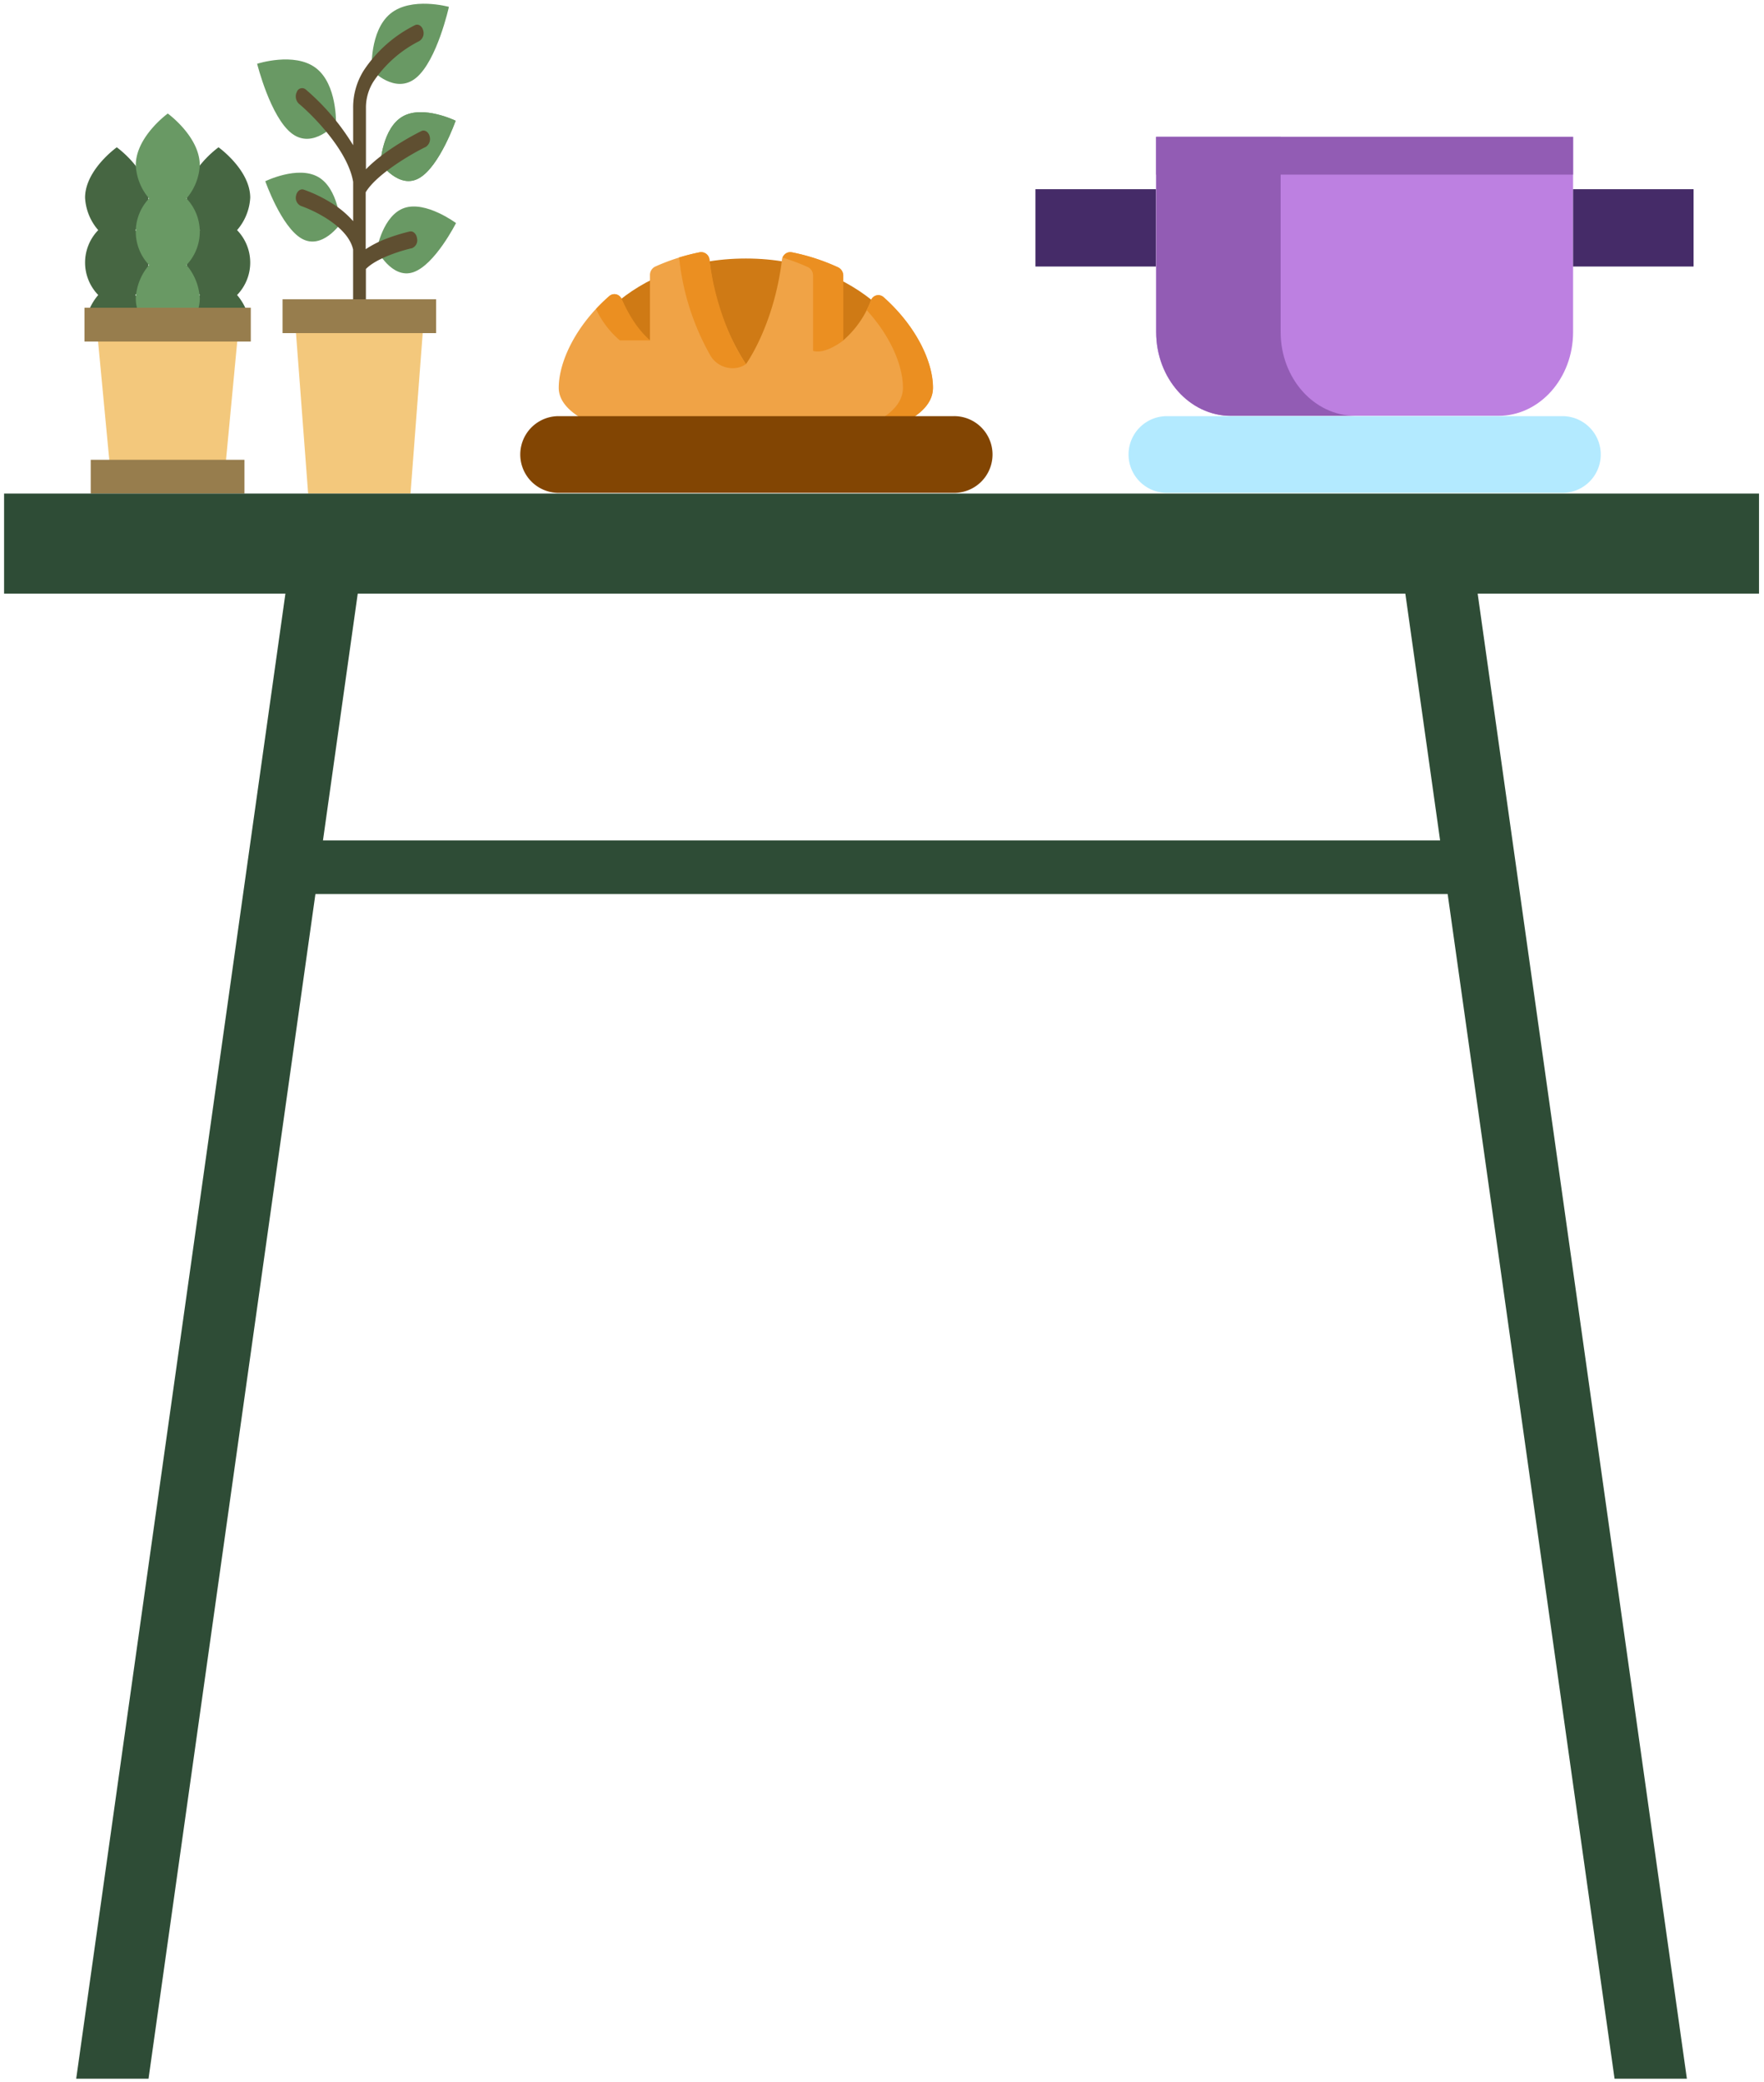 <svg width="350" height="413" fill="none" xmlns="http://www.w3.org/2000/svg"><path d="M82.561 15.441c-4.17 3.43-8.81-1.56-8.81-1.56s-.46-7.75 3.7-11.17 11.62-1.35 11.62-1.35-2.34 10.64-6.51 14.08ZM57.901 26.479c4.25 3.24 8.76-2 8.76-2s.27-7.77-4-11c-4.27-3.23-11.64-.83-11.64-.83s2.63 10.59 6.88 13.83ZM83.17 35.33c-4 2.31-7.68-2.95-7.68-2.95s.38-7 4.43-9.29c4.05-2.29 10.48.86 10.48.86s-3.17 9.07-7.23 11.38Z" fill="#699964"/><path d="M83.17 35.33c-4 2.31-7.68-2.95-7.68-2.95s.38-7 4.43-9.29c4.05-2.29 10.48.86 10.48.86s-3.17 9.07-7.23 11.38ZM82 54c-4.28 1.45-7.24-4.48-7.24-4.48s1.19-6.82 5.47-8.27c4.28-1.45 10.25 3 10.25 3S86.3 52.54 82 54ZM59.858 47.33c4.06 2.31 7.68-2.95 7.68-2.95s-.37-7-4.43-9.29c-4.06-2.29-10.47.86-10.47.86s3.17 9.07 7.22 11.38Z" fill="#699964"/><path d="M39.678 58.52a11.18 11.18 0 0 0-2.59 5.88h12.54a11.18 11.18 0 0 0-2.59-5.88 9.24 9.24 0 0 0 0-12.87 10.71 10.71 0 0 0 2.61-6.43c0-5.52-6.29-10-6.29-10s-6.29 4.48-6.29 10a10.71 10.71 0 0 0 2.61 6.43 9.24 9.24 0 0 0 0 12.87ZM26.84 58.52a11.11 11.11 0 0 1 2.59 5.88H16.9a11.18 11.18 0 0 1 2.59-5.88 9.24 9.24 0 0 1 0-12.87 10.65 10.65 0 0 1-2.61-6.43c0-5.52 6.29-10 6.29-10s6.28 4.48 6.28 10a10.65 10.65 0 0 1-2.61 6.43 9.24 9.24 0 0 1 0 12.87Z" fill="#466642"/><path d="M37 39.372a11 11 0 0 0 2.64-6.59c0-5.67-6.35-10.26-6.35-10.26s-6.35 4.59-6.35 10.26a11 11 0 0 0 2.64 6.59 9.57 9.57 0 0 0 0 13.2 11 11 0 0 0-2.64 6.59c0 5.67 6.35 10.27 6.35 10.27s6.35-4.6 6.35-10.27a11 11 0 0 0-2.64-6.59 9.57 9.57 0 0 0 0-13.2Z" fill="#699964"/><path d="M44.689 92.88h-22.85l-2.54-26.8h27.93l-2.54 26.8Z" fill="#F3C87C"/><path d="M18.002 91.209h30.5v6.7h-30.5v-6.7Z" fill="#977D4D"/><path d="M81.45 97.91H61.14L58.6 64.4H84l-2.55 33.51Z" fill="#F3C87C"/><path d="M85.239 27.001c-.25-.87-1-1.31-1.63-1-.87.43-7.18 3.61-11 7.58v-12.09a9.679 9.679 0 0 1 1.5-5.33 23.89 23.89 0 0 1 9.06-8 1.84 1.84 0 0 0 .8-2.12c-.22-.87-.94-1.35-1.61-1.06a26.17 26.17 0 0 0-10.15 8.94 13.72 13.72 0 0 0-2.14 7.55v7.34a45.761 45.761 0 0 0-9.43-11.08 1.11 1.11 0 0 0-1.75.52 2 2 0 0 0 .4 2.31c2.66 2.21 9.74 9.26 10.78 15.52v7.79a18.698 18.698 0 0 0-4.35-3.63 27.695 27.695 0 0 0-5.44-2.62c-.68-.23-1.37.31-1.54 1.21a1.77 1.77 0 0 0 .92 2 26.24 26.24 0 0 1 5 2.42c3.06 1.92 4.92 4.07 5.4 6.24v9.81a1.32 1.32 0 1 0 2.54 0v-5.94c2.13-2.2 7.25-3.71 9.15-4.13a1.68 1.68 0 0 0 1-1.93c-.11-.91-.77-1.53-1.46-1.38a36.288 36.288 0 0 0-4.29 1.3 20.837 20.837 0 0 0-4.44 2.21v-11.29c2.18-3.65 9.28-7.73 11.92-9a1.87 1.87 0 0 0 .75-2.15l.01.01Z" fill="#5F4F31"/><path d="M56.06 59.37h30.47v6.71H56.06v-6.71ZM16.76 61.049h33v6.7h-33v-6.7Z" fill="#977D4D"/><path d="M349.01 97.908H.81v19.85h348.2v-19.85ZM292.971 166.709H56.861v10.63h236.11v-10.63Z" fill="#2E4C36"/><path d="m29.469 412.35 42.91-304.52h-14.35l-42.91 304.52h14.35ZM320.349 412.35l-42.91-304.52h14.35l42.91 304.52h-14.35Z" fill="#2E4C36"/><path d="M312.12 27.139v38.74c0 9.17-6.64 16.61-14.82 16.61h-53.09c-8.18 0-14.81-7.44-14.81-16.61v-38.74h82.72Z" fill="#BD80E1"/><path d="M229.4 27.139h82.72v7.5H229.4v-7.5Z" fill="#925CB4"/><path d="M268.91 82.489h-24.69c-8.19 0-14.82-7.44-14.82-16.61v-38.74h24.7v38.74c0 9.17 6.63 16.61 14.81 16.61Z" fill="#925CB4"/><path d="M336.029 37.53h-23.91v15.34h23.91V37.53ZM229.349 37.53h-23.91v15.34h23.91V37.53Z" fill="#452B68"/><path d="M310 82.549h-78.47a7.609 7.609 0 0 0-5.381 12.991 7.609 7.609 0 0 0 5.381 2.229H310a7.61 7.61 0 0 0 0-15.22Z" fill="#B3EAFF"/><path d="M183.141 76.74c0 7.19-15.73 11-35.14 11s-35.14-4.22-35.14-11c0-9.32 12.07-25.46 35.14-25.46 22.86 0 35.14 16.14 35.14 25.46Z" fill="#CF7A15"/><path d="M172.811 59.61a19.609 19.609 0 0 1-5.52 7.92v-12.8a1.832 1.832 0 0 0-1-1.69 40.89 40.89 0 0 0-9.24-3 1.67 1.67 0 0 0-1.91 1.55c-1.61 13.1-7.14 20.65-7.14 20.65a46.941 46.941 0 0 1-7.23-20.63 1.65 1.65 0 0 0-.608-1.206 1.662 1.662 0 0 0-1.302-.355 41.088 41.088 0 0 0-8.9 2.85 1.85 1.85 0 0 0-1 1.7v12.95a19.772 19.772 0 0 1-5.6-8.11 1.552 1.552 0 0 0-2.5-.69c-6.6 5.76-10 13-10 18.19 0 7.34 16.62 11.95 37.12 11.95 20.5 0 37.12-4.1 37.12-11.95 0-5.17-3.35-12.25-9.81-18a1.554 1.554 0 0 0-1.43-.338 1.546 1.546 0 0 0-1.07 1.008h.02Z" fill="#F0A346"/><path d="M134.801 51.59a49.66 49.66 0 0 0 6 18.67 5.124 5.124 0 0 0 5.71 2.65 4.78 4.78 0 0 0 1.5-.69c-4-5.86-6.49-14.21-7.23-20.63a1.65 1.65 0 0 0-.608-1.206 1.66 1.66 0 0 0-1.302-.355c-1.45.29-2.84.65-4.19 1.06.069.159.113.328.13.5h-.01ZM160.321 53a1.84 1.84 0 0 1 1 1.69V69.6c2.45.72 5.79-1.9 6-2.07v-12.8a1.832 1.832 0 0 0-1-1.69 40.89 40.89 0 0 0-9.24-3 1.611 1.611 0 0 0-1.79 1.07 40.04 40.04 0 0 1 5.03 1.89Z" fill="#EB8F21"/><path d="M175.312 58.94a1.55 1.55 0 0 0-2.5.67c-.25.62-.54 1.26-.86 1.9 4.75 5.18 7.2 11 7.2 15.41 0 7.46-15 11.53-34.06 11.92h2.91c20.5 0 37.12-4.1 37.12-11.95 0-5.14-3.35-12.22-9.81-17.95ZM123 67.53h6c-3.16-2.71-5-6.8-5.66-8.26a1.672 1.672 0 0 0-.31-.44 1.522 1.522 0 0 0-2.13-.1 35.518 35.518 0 0 0-2.64 2.56 18.173 18.173 0 0 0 4.74 6.24Z" fill="#EB8F21"/><path d="M189.318 82.549h-78.48a7.61 7.61 0 0 0 0 15.22h78.48a7.609 7.609 0 0 0 5.381-12.991 7.609 7.609 0 0 0-5.381-2.23Z" fill="#824503"/></svg>